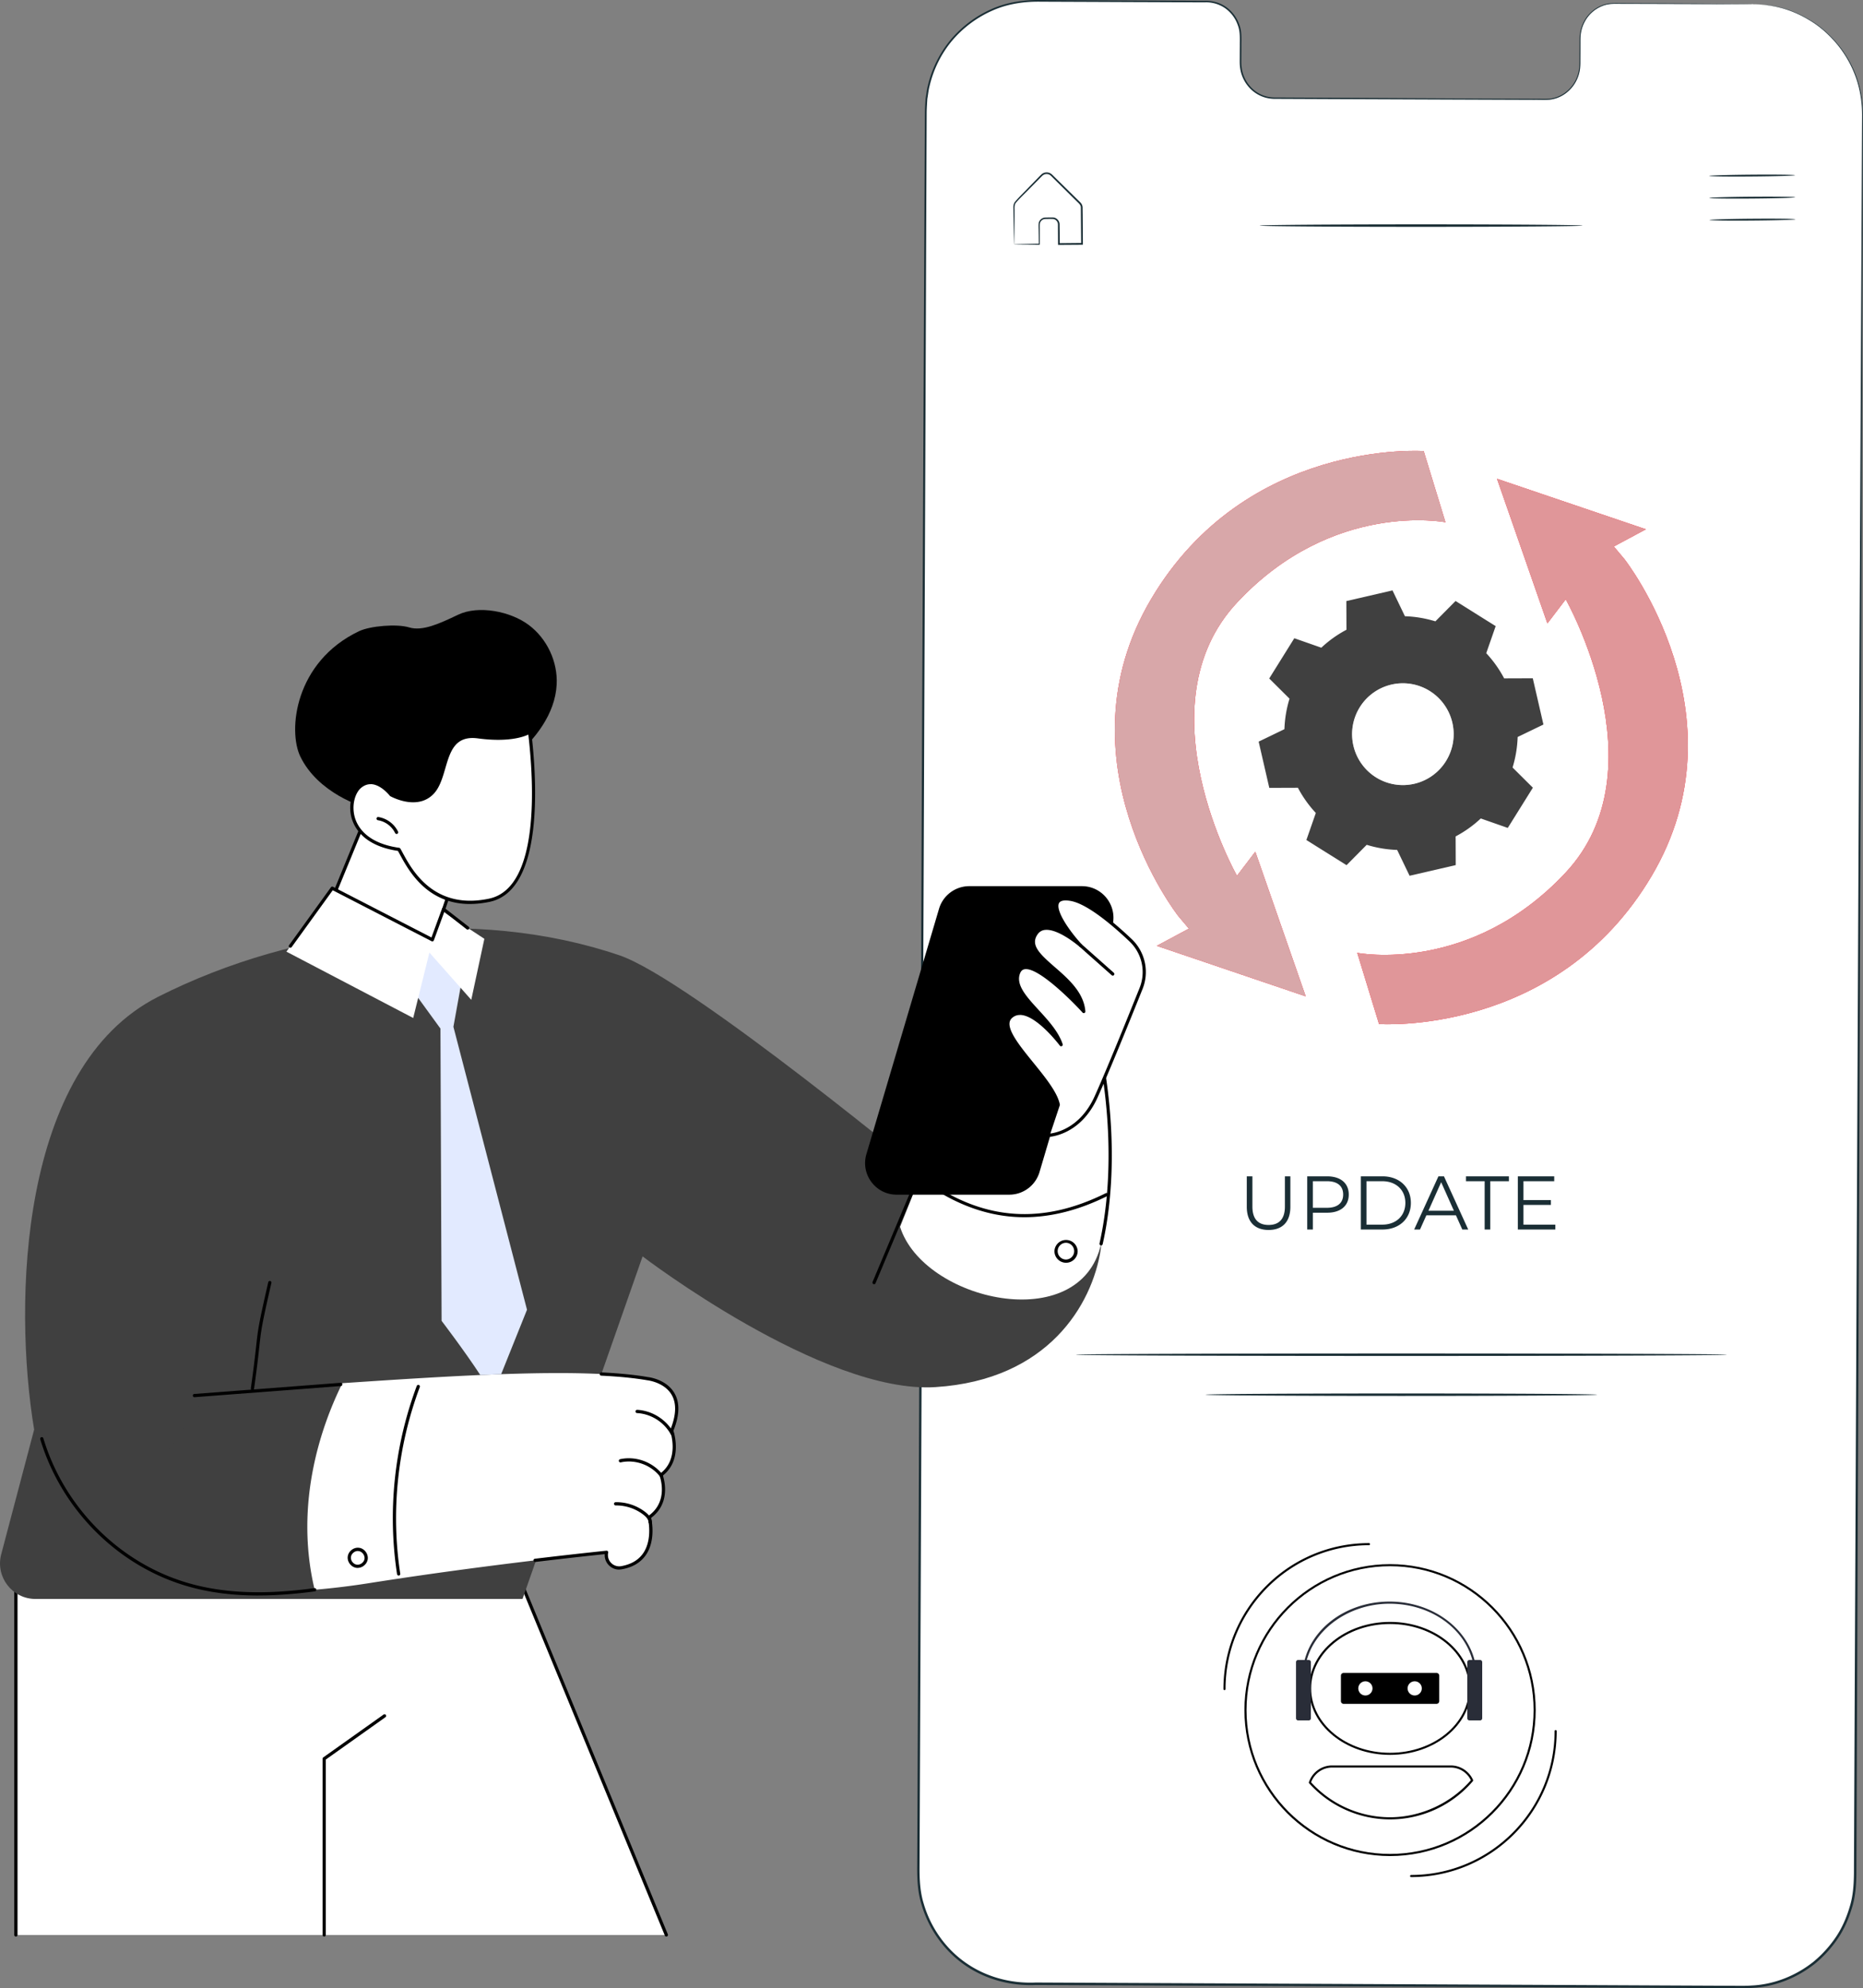 <svg xmlns="http://www.w3.org/2000/svg" width="239" height="255" fill="none"><rect width="100%" height="100%" fill="#808080" stroke="none"/><g clip-path="url(#a)"><path fill="#fff" d="M224.942.538 207.061.454c-2.398-.01-4.35 2.016-4.36 4.53l-.013 3.248c-.01 2.513-1.962 4.54-4.36 4.53l-34.853-.162c-2.398-.01-4.333-2.056-4.323-4.566l.014-3.25c.01-2.51-1.925-4.555-4.323-4.565l-6.288-.03-15.651-.075c-7.773-.037-14.102 6.25-14.135 14.038l-.952 226.118c-.034 7.785 6.237 14.122 14.004 14.156l92.041.426c7.774.037 14.102-6.249 14.135-14.038l.956-226.117C238.987 6.915 232.715.578 224.949.54l-.007-.003Z"/><path fill="#1A2E35" d="M224.942.538s.161.003.483.016c.319.034.802 0 1.425.118 1.248.155 3.143.568 5.269 1.851 1.073.612 2.166 1.496 3.196 2.618a14.141 14.141 0 0 1 2.659 4.217c.688 1.676 1.056 3.635 1.03 5.722l-.021 6.646-.285 79.538c-.13 33.583-.288 73.567-.462 117.966-.024 5.55-.044 11.168-.067 16.853-.007 1.422-.011 2.846-.017 4.274-.02 1.432-.121 2.9-.557 4.288-.409 1.387-.989 2.745-1.807 3.954a15.22 15.22 0 0 1-2.938 3.239c-2.291 1.825-5.151 2.984-8.116 3.118-.741.051-1.475.041-2.206.034l-2.207-.01-4.427-.02-17.918-.081c-12.056-.054-24.323-.111-36.775-.168-6.224-.03-12.495-.057-18.81-.087l-9.5-.044c-3.186.151-6.479-.706-9.132-2.564-2.663-1.848-4.624-4.633-5.53-7.717-.489-1.539-.573-3.176-.567-4.762l.021-4.754.08-18.85.158-36.855c.104-24.162.208-47.47.302-69.673a335357.16 335357.16 0 0 1 .412-91.62c.007-1.146.01-2.285.017-3.421.01-.568.053-1.139.087-1.707.101-.558.148-1.129.295-1.677a14.423 14.423 0 0 1 2.978-5.95 14.624 14.624 0 0 1 5.221-3.88c1.969-.874 4.142-1.18 6.238-1.15a49584.811 49584.811 0 0 1 18.163.09l2.891.014c.965-.043 1.961.225 2.753.783a4.632 4.632 0 0 1 1.703 2.258c.356.9.265 1.875.272 2.779 0 .46-.003.917-.007 1.37 0 .458-.02.911.041 1.348.107.877.476 1.72 1.046 2.376a4.16 4.16 0 0 0 2.156 1.354 4.74 4.74 0 0 0 1.275.13c.432 0 .865.004 1.297.007 1.721.01 3.414.017 5.078.027 6.656.037 12.85.067 18.551.098 2.851.016 5.581.03 8.18.043.647-.01 1.301.034 1.918-.016a4.16 4.16 0 0 0 1.73-.602 4.47 4.47 0 0 0 1.989-2.842c.131-.565.111-1.143.117-1.714 0-.571.007-1.132.01-1.687.01-.55-.023-1.102.081-1.643a4.85 4.85 0 0 1 .533-1.505 4.426 4.426 0 0 1 2.247-1.976c.922-.396 1.901-.272 2.79-.289 3.605.024 6.66.04 9.128.057 2.465.017 4.347.034 5.614.04 1.265.01 1.912.024 1.912.024s-.647.007-1.912.007c-1.267 0-3.149-.007-5.614-.01l-9.128-.027c-.895.017-1.858-.104-2.753.289a4.327 4.327 0 0 0-2.19 1.935 4.641 4.641 0 0 0-.52 1.469c-.097.52-.067 1.068-.074 1.622 0 .555-.003 1.116-.006 1.687-.004.568.017 1.16-.118 1.74a4.607 4.607 0 0 1-2.042 2.927 4.259 4.259 0 0 1-1.787.625c-.648.054-1.281.01-1.935.02l-8.18-.03-18.551-.074a67814.15 67814.15 0 0 0-6.375-.027 5.018 5.018 0 0 1-1.318-.134 4.379 4.379 0 0 1-2.257-1.411 4.674 4.674 0 0 1-1.094-2.477c-.06-.46-.04-.92-.04-1.37 0-.457.003-.914.007-1.371-.007-.918.077-1.852-.265-2.708a4.432 4.432 0 0 0-1.63-2.161 4.26 4.26 0 0 0-2.639-.743c-.956-.003-1.922-.006-2.891-.013-1.942-.007-3.907-.017-5.899-.023-3.987-.017-8.075-.034-12.264-.05-2.082-.031-4.205.271-6.157 1.145a14.364 14.364 0 0 0-5.134 3.82c-1.405 1.663-2.411 3.69-2.921 5.853-.144.538-.188 1.099-.288 1.647-.031.557-.074 1.115-.084 1.683l-.014 3.42c-.036 9.167-.073 18.699-.11 28.574-.077 19.747-.165 40.844-.252 63.047-.09 22.203-.184 45.511-.285 69.673-.05 12.082-.1 24.376-.154 36.855l-.081 18.85-.02 4.754c-.006 1.58.077 3.159.554 4.671.888 3.017 2.803 5.742 5.409 7.546 2.606 1.818 5.788 2.655 8.95 2.51l9.501.044c6.311.03 12.583.057 18.81.087 12.452.057 24.719.118 36.775.172 6.026.027 12.002.057 17.918.084l4.427.02 2.206.01c.735.007 1.469.017 2.19-.034 2.901-.131 5.701-1.263 7.945-3.051a15.02 15.02 0 0 0 2.874-3.168c.801-1.186 1.368-2.51 1.77-3.871.426-1.364.523-2.789.544-4.206l.02-4.274c.023-5.686.05-11.303.073-16.854.202-44.399.379-84.383.534-117.966.164-33.58.295-60.756.385-79.538.014-2.349.024-4.563.037-6.646.034-2.077-.325-4.019-1.006-5.688a14.121 14.121 0 0 0-2.629-4.2c-1.023-1.123-2.103-2.003-3.173-2.618-2.112-1.287-3.997-1.71-5.238-1.875-.62-.127-1.103-.097-1.422-.134-.318-.02-.479-.034-.479-.034l.003.014Z"/><path fill="#FF4F5B" d="m208.416 71.732-1.382-1.643 4.115-2.207-19.102-6.478 6.466 18.55 2.351-3.09s12.361 21.789 0 35.037c-12.274 13.155-26.745 10.305-26.745 10.305l2.794 9.129s22.777 1.62 34.97-18.99c12.197-20.61-3.467-40.61-3.467-40.61v-.003Zm-57.279 45.723 1.382 1.643-4.115 2.208 19.102 6.478-6.466-18.551-2.35 3.092s-12.362-21.79 0-35.038c12.274-13.158 26.744-10.306 26.744-10.306l-2.793-9.129s-22.778-1.62-34.971 18.991c-12.197 20.61 3.467 40.609 3.467 40.609v.003Z"/><path fill="#FF4F5B" d="m208.416 71.732-1.382-1.643 4.115-2.207-19.102-6.478 6.466 18.55 2.351-3.09s12.361 21.789 0 35.037c-12.274 13.155-26.745 10.305-26.745 10.305l2.794 9.129s22.777 1.62 34.97-18.99c12.197-20.61-3.467-40.61-3.467-40.61v-.003Zm-57.279 45.723 1.382 1.643-4.115 2.208 19.102 6.478-6.466-18.551-2.35 3.092s-12.362-21.79 0-35.038c12.274-13.158 26.744-10.306 26.744-10.306l-2.793-9.129s-22.778-1.62-34.971 18.991c-12.197 20.61 3.467 40.609 3.467 40.609v.003Z"/><path fill="#D8A7A9" d="m208.416 71.732-1.382-1.643 4.115-2.207-19.102-6.478 6.466 18.55 2.351-3.09s12.361 21.789 0 35.037c-12.274 13.155-26.745 10.305-26.745 10.305l2.794 9.129s22.777 1.62 34.97-18.99c12.197-20.61-3.467-40.61-3.467-40.61v-.003Z" opacity=".8"/><path fill="#CEBDBD" d="m151.137 117.455 1.382 1.643-4.115 2.208 19.102 6.478-6.466-18.551-2.35 3.092s-12.362-21.79 0-35.038c12.274-13.158 26.744-10.306 26.744-10.306l-2.793-9.129s-22.778-1.62-34.971 18.991c-12.197 20.61 3.467 40.609 3.467 40.609v.003Z" opacity=".8"/><path fill="#404040" fill-rule="evenodd" d="M190.669 83.775c.916.981 1.683 2.07 2.297 3.232l3.672-.013 1.365 5.93-3.306 1.596a15.038 15.038 0 0 1-.654 3.915l2.605 2.59-3.219 5.158-3.464-1.213a14.841 14.841 0 0 1-3.226 2.301l.013 3.679-5.919 1.368-1.596-3.313a14.943 14.943 0 0 1-3.907-.655l-2.586 2.611-5.151-3.226 1.211-3.471a14.859 14.859 0 0 1-2.297-3.232l-3.672.013-1.365-5.93 3.306-1.596a14.99 14.99 0 0 1 .654-3.911l-2.605-2.59 3.219-5.162 3.464 1.213a14.851 14.851 0 0 1 3.226-2.301l-.013-3.68 5.919-1.367 1.596 3.313a14.91 14.91 0 0 1 3.907.655l2.586-2.61 5.147 3.225-1.21 3.47h.003Zm-7.244 4.852a6.505 6.505 0 0 0-8.977 2.073 6.536 6.536 0 0 0 2.069 8.995 6.505 6.505 0 0 0 8.977-2.074 6.532 6.532 0 0 0-2.069-8.994Z" clip-rule="evenodd"/><path fill="#fff" fill-rule="evenodd" d="M183.425 88.626a6.505 6.505 0 0 0-8.977 2.074 6.536 6.536 0 0 0 2.069 8.994 6.505 6.505 0 0 0 8.977-2.073 6.532 6.532 0 0 0-2.069-8.995Z" clip-rule="evenodd" opacity=".6"/><path fill="#1A2E35" d="M159.947 154.775v-3.908h.721v3.878c0 1.616.758 2.358 2.079 2.358 1.322 0 2.09-.739 2.09-2.358v-3.878h.701v3.908c0 1.959-1.05 2.97-2.791 2.97-1.74 0-2.8-1.015-2.8-2.97Zm13.082-1.569c0 1.451-1.049 2.328-2.78 2.328h-1.827v2.154h-.721v-6.821h2.548c1.731 0 2.78.877 2.78 2.339Zm-.717 0c0-1.092-.721-1.714-2.083-1.714h-1.807v3.411h1.807c1.362 0 2.083-.625 2.083-1.697Zm2.27-2.339h2.77c2.176 0 3.645 1.405 3.645 3.411 0 2.005-1.469 3.41-3.645 3.41h-2.77v-6.821Zm2.733 6.196c1.808 0 2.975-1.149 2.975-2.785 0-1.637-1.167-2.786-2.975-2.786h-2.012v5.574h2.012v-.003Zm9.464-1.196h-3.793l-.818 1.821h-.748l3.112-6.821h.711l3.112 6.821h-.758l-.818-1.821Zm-.262-.585-1.633-3.662-1.633 3.662h3.266Zm3.944-3.79h-2.391v-.625h5.503v.625h-2.391v6.196h-.718v-6.196h-.003Zm9.072 5.571v.625h-4.813v-6.821h4.668v.625h-3.947v2.426h3.521v.615h-3.521v2.533h4.095l-.003-.003Zm30.745-134.588c0 .064-2.465.138-5.507.161-3.042.027-5.506-.006-5.506-.07s2.464-.138 5.506-.162c3.042-.023 5.507.007 5.507.071Zm.023 2.825c0 .064-2.465.138-5.506.162-3.042.027-5.507-.007-5.507-.07 0-.064 2.465-.138 5.507-.162 3.041-.023 5.506.007 5.506.07Zm.024 2.823c0 .064-2.465.138-5.507.162-3.042.026-5.506-.007-5.506-.071 0-.064 2.464-.138 5.506-.161 3.042-.024 5.507.006 5.507.07Zm-100.204 3.222s.083-.01.228-.016c.181-.007.389-.014.637-.02l2.351-.058-.064.067c-.007-.52-.017-1.091-.027-1.706 0-.32-.027-.619.004-.985a.902.902 0 0 1 .788-.726c.379-.006.711-.023 1.123-.006.423.05.785.46.771.91.01.797.017 1.63.027 2.493l-.11-.107 2.964-.03-.114.114c-.01-1.196-.02-2.436-.034-3.703 0-.316-.006-.631-.006-.944 0-.292-.178-.484-.416-.702l-1.298-1.28c-.426-.42-.842-.834-1.251-1.237l-.607-.601c-.208-.202-.372-.41-.613-.46a.79.79 0 0 0-.681.13c-.181.152-.372.367-.554.545l-1.063 1.075c-.67.695-1.368 1.334-1.874 1.935-.215.333-.134.74-.151 1.11v1.047l-.01 1.687c-.004.43-.01.786-.014 1.079a4.97 4.97 0 0 1-.013.39c-.007.006-.013-.118-.02-.357-.007-.285-.017-.638-.03-1.062-.01-.487-.024-1.051-.037-1.7a216.87 216.87 0 0 1-.02-1.068c0-.192-.007-.386-.01-.585 0-.211.053-.43.164-.621.55-.676 1.204-1.27 1.878-1.986l1.056-1.085c.191-.189.346-.373.574-.568a1 1 0 0 1 .858-.168c.315.07.52.329.711.51l.607.599 1.254 1.233 1.298 1.277c.104.11.228.204.332.359a.945.945 0 0 1 .154.5c0 .313.007.629.011.948.01 1.267.02 2.507.026 3.703v.114h-.114l-2.964.02h-.108v-.107c-.003-.864-.01-1.694-.013-2.493a.717.717 0 0 0-.6-.723c-.342-.017-.745-.006-1.077 0a.732.732 0 0 0-.64.578c-.03.3-.007.649-.014.951v1.774h-.063l-2.391-.017a63.72 63.72 0 0 1-.624-.01 1.417 1.417 0 0 1-.205-.01l.014-.007Zm72.889-2.409c0 .088-9.269.158-20.698.158s-20.698-.07-20.698-.158c0-.087 9.266-.158 20.698-.158s20.698.07 20.698.158Zm18.498 144.809c0 .088-18.686.158-41.728.158s-41.731-.07-41.731-.158c0-.087 18.679-.158 41.731-.158 23.053 0 41.728.071 41.728.158Zm-16.627 5.128c0 .087-11.241.158-25.101.158s-25.105-.071-25.105-.158c0-.088 11.238-.158 25.105-.158s25.101.07 25.101.158Z"/><path fill="#fff" d="M85.485 248.162 66.27 201.526l-29.856-13.282L2.04 201.526v46.636h83.446Z"/><path fill="#000" d="M85.485 248.371a.206.206 0 0 1-.191-.128L66.112 201.68l-29.703-13.211-34.162 13.198v46.495a.21.21 0 0 1-.208.209.21.21 0 0 1-.208-.209v-46.636a.21.21 0 0 1 .134-.195l34.374-13.282a.215.215 0 0 1 .158.003l29.856 13.282c.047.02.087.061.107.111l19.213 46.637a.208.208 0 0 1-.114.272.233.233 0 0 1-.08.017h.006Z"/><path fill="#000" d="M41.59 248.371a.21.21 0 0 1-.207-.209V225.56c0-.068.033-.131.087-.168l7.74-5.497a.205.205 0 0 1 .288.05.206.206 0 0 1-.05.289l-7.653 5.433v22.495a.21.21 0 0 1-.208.209h.004Z"/><path fill="#404040" d="M120.04 151.734S88.51 125.6 79.476 122.526c-18.606-6.334-41.403-3.693-59.21 5.325C2.462 136.873 1.68 167.089 4.38 183.348L.154 199.352c-.76 2.889 1.416 5.718 4.4 5.718h62.48l15.403-43.935s23.149 17.694 37.6 16.763c14.45-.93 20.077-10.614 21.164-17.586 1.335-8.578-21.164-8.578-21.164-8.578h.003Z"/><path fill="#404040" d="M26.715 178.742s7.444-.699 17.213-1.351c-2.595 5.241-6.24 15.268-3.558 26.497-12.217 1.031-21.7-.595-24.682-2.897-3.528-2.718 11.03-22.253 11.03-22.253l-.003.004Z"/><path fill="#fff" d="M43.925 177.394c13.998-.931 30.658-2.059 39.152-.574 0 0 5.61.574 3.1 6.673 0 0 1.347 3.675-1.376 5.678 0 0 1.362 3.397-1.496 5.416 0 0 1.45 5.608-3.595 6.485-1.153.202-2.14-.84-1.888-1.986 0 0-15.027 1.516-30.51 3.962a97.557 97.557 0 0 1-6.945.843c-2.683-11.229.962-21.255 3.558-26.497Z"/><path fill="#000" d="M79.428 201.304c-.5 0-.985-.205-1.338-.575a1.853 1.853 0 0 1-.51-1.407c-.932.097-4.272.446-8.91 1.004a.205.205 0 0 1-.231-.181.208.208 0 0 1 .181-.232c5.48-.655 9.145-1.028 9.182-1.032a.213.213 0 0 1 .174.068.21.21 0 0 1 .047.181 1.448 1.448 0 0 0 1.65 1.737c1.325-.232 2.3-.82 2.901-1.754 1.19-1.848.537-4.448.53-4.475a.21.21 0 0 1 .08-.222c2.693-1.902 1.436-5.137 1.422-5.171a.206.206 0 0 1 .07-.245c2.563-1.885 1.315-5.403 1.302-5.44a.232.232 0 0 1 0-.151c.781-1.899.838-3.431.168-4.553-.953-1.596-3.076-1.831-3.096-1.831-1.613-.283-3.598-.481-5.919-.595a.212.212 0 0 1-.198-.218.21.21 0 0 1 .218-.199c2.338.115 4.34.316 5.956.598.08.007 2.338.259 3.394 2.03.731 1.226.694 2.859-.11 4.852.174.551 1.086 3.827-1.349 5.745.222.692.963 3.582-1.505 5.43.127.591.523 2.9-.614 4.664-.668 1.035-1.734 1.686-3.18 1.938a2.014 2.014 0 0 1-.318.027l.004.007Z"/><path fill="#000" d="M86.253 184.104a.212.212 0 0 1-.184-.111c-.846-1.586-2.55-2.671-4.343-2.762a.211.211 0 0 1-.198-.218.21.21 0 0 1 .218-.198c1.935.101 3.776 1.27 4.688 2.983a.21.21 0 0 1-.084.283.195.195 0 0 1-.097.023Zm-1.415 5.353a.206.206 0 0 1-.164-.081c-1.16-1.499-3.183-2.231-5.034-1.825a.211.211 0 0 1-.248-.157.213.213 0 0 1 .157-.249c2.002-.44 4.192.353 5.45 1.976a.208.208 0 0 1-.164.336h.003Zm-1.425 5.97a.21.21 0 0 1-.208-.198c-.017-.309-.228-.622-.647-.951a5.707 5.707 0 0 0-3.595-1.203.209.209 0 0 1-.007-.416 6.059 6.059 0 0 1 3.86 1.29c.52.406.781.82.805 1.253a.208.208 0 0 1-.195.219h-.01l-.003.006Zm-32.271 6.64a.209.209 0 0 1-.205-.175c-1.23-8.081-.356-16.43 2.529-24.145a.209.209 0 0 1 .268-.121.21.21 0 0 1 .12.269c-2.86 7.647-3.729 15.926-2.508 23.937a.206.206 0 0 1-.174.235h-.03Zm-5.265-.978a.933.933 0 0 1-.175-.014c-.67-.1-1.18-.779-1.09-1.454.091-.676.762-1.197 1.436-1.113.013 0 .023.004.037.007h.037c.667.121 1.16.813 1.05 1.485-.101.612-.681 1.086-1.295 1.086v.003Zm.03-2.171c-.42 0-.828.343-.885.763-.06.45.291.921.74.988.45.067.926-.279.997-.726.074-.447-.265-.927-.715-1.008a.042.042 0 0 1-.023-.007h-.027a.915.915 0 0 0-.09-.006l.003-.004Zm-13.518-20.62h-.03a.21.21 0 0 1-.178-.235c.392-2.796.556-4.314.68-5.423.242-2.194.299-2.715 1.553-8.192a.206.206 0 1 1 .403.094c-1.251 5.453-1.308 5.968-1.546 8.145a158.72 158.72 0 0 1-.681 5.436.206.206 0 0 1-.205.178l.004-.003Z"/><path fill="#000" d="M24.944 179.192a.21.21 0 0 1-.208-.192.204.204 0 0 1 .19-.221l18.77-1.432a.203.203 0 0 1 .222.192.205.205 0 0 1-.191.222l-18.77 1.431h-.017.004Z"/><path fill="#fff" d="M141.204 135.475s2.733 12.103.057 24.044c-2.676 11.942-22.81 7.315-25.792-2.174l6.392-16.024 19.343-5.849v.003Z"/><path fill="#000" d="M112.133 164.7a.208.208 0 0 1-.191-.289l9.725-23.17a.198.198 0 0 1 .131-.118l19.343-5.85a.208.208 0 0 1 .261.155c.027.121 2.71 12.287.057 24.138a.21.21 0 0 1-.248.158.21.21 0 0 1-.157-.249c2.438-10.889.335-22.048-.01-23.735l-19.035 5.756-9.689 23.08a.205.205 0 0 1-.191.128l.004-.004Z"/><path fill="#000" d="M138.793 113.652h-14.447a4.048 4.048 0 0 0-3.88 2.9l-9.316 31.469c-.768 2.594 1.177 5.198 3.88 5.198h14.447a4.045 4.045 0 0 0 3.88-2.9l9.316-31.469c.768-2.594-1.177-5.198-3.88-5.198Z"/><path fill="#fff" d="m135.762 141.698-1.308 3.921s3.947-.027 6.16-4.919c1.472-3.249 4.142-9.845 5.768-13.907a5.66 5.66 0 0 0-1.354-6.216c-2.298-2.174-5.544-4.899-7.704-5.245-3.658-.585-.768 3.682 1.295 5.923 0 0-4.172-3.638-5.654-1.575-2.22 3.091 5.684 5.211 6.066 10.049 0 0-7.149-7.899-8.35-5.003-1.16 2.799 4.249 5.652 5.443 9.26 0 0-4.246-5.678-6.472-3.538-2.073 1.99 5.462 7.816 6.106 11.25h.004Z"/><path fill="#000" d="M134.45 145.827a.2.2 0 0 1-.167-.087.208.208 0 0 1-.03-.188l1.291-3.871c-.295-1.428-1.831-3.317-3.314-5.148-2.075-2.56-4.037-4.976-2.723-6.239.419-.4.926-.581 1.513-.531 1.448.118 3.092 1.619 4.151 2.769-.607-.935-1.421-1.828-2.22-2.699-1.633-1.787-3.175-3.474-2.464-5.191.174-.423.472-.675.882-.746 1.908-.332 5.972 3.74 7.35 5.195-.452-1.942-2.166-3.431-3.692-4.761-1.791-1.559-3.484-3.031-2.233-4.775.292-.41.701-.645 1.21-.705 1.037-.121 2.324.531 3.297 1.162-1.194-1.542-2.317-3.44-1.811-4.391.262-.488.889-.656 1.861-.501 2.204.353 5.463 3.078 7.811 5.299a5.835 5.835 0 0 1 1.405 6.444c-1.513 3.777-4.276 10.608-5.772 13.914-2.243 4.956-6.308 5.04-6.348 5.04l.003.01Zm-3.611-15.654a1.46 1.46 0 0 0-1.043.423c-1.04.998.892 3.377 2.756 5.675 1.536 1.892 3.122 3.847 3.411 5.383a.217.217 0 0 1-.007.104l-1.207 3.622c.942-.128 3.897-.836 5.677-4.768 1.493-3.299 4.253-10.123 5.765-13.897a5.423 5.423 0 0 0-1.304-5.987c-2.304-2.184-5.493-4.855-7.593-5.191-.536-.088-1.22-.108-1.432.285-.466.874 1.151 3.377 2.911 5.292a.209.209 0 0 1-.003.286.207.207 0 0 1-.285.013c-.027-.023-2.717-2.345-4.43-2.147a1.273 1.273 0 0 0-.923.535c-.979 1.364.185 2.493 2.17 4.216 1.754 1.526 3.743 3.256 3.937 5.692a.21.21 0 0 1-.124.208.21.21 0 0 1-.235-.05c-1.492-1.646-5.741-5.853-7.434-5.561-.265.047-.453.209-.57.494-.611 1.475.778 2.994 2.387 4.751 1.248 1.361 2.536 2.772 3.062 4.365a.203.203 0 0 1-.101.248.205.205 0 0 1-.261-.06c-.027-.037-2.834-3.756-4.97-3.931a1.907 1.907 0 0 0-.151-.007l-.003.007Z"/><path fill="#000" d="M142.751 125.126a.197.197 0 0 1-.138-.054l-4.132-3.666a.204.204 0 0 1-.016-.292.203.203 0 0 1 .291-.017l4.132 3.666a.205.205 0 0 1 .017.292.202.202 0 0 1-.154.071Zm-11.336 30.983c-.526 0-1.053-.02-1.576-.064-3.769-.309-7.495-1.747-11.077-4.271a.207.207 0 1 1 .239-.339c7.257 5.114 14.732 5.635 22.851 1.596a.208.208 0 1 1 .184.373c-3.615 1.797-7.18 2.705-10.621 2.705Zm5.346 5.843a1.49 1.49 0 0 1-1.489-1.489 1.49 1.49 0 0 1 2.978 0 1.49 1.49 0 0 1-1.489 1.489Zm0-2.564a1.075 1.075 0 0 0 0 2.151 1.076 1.076 0 0 0 0-2.151ZM33.127 204.627c-5.655 0-10.303-1.122-14.538-3.451-6.422-3.528-11.315-9.576-13.424-16.595a.207.207 0 0 1 .396-.121c2.079 6.915 6.901 12.876 13.23 16.35 5.838 3.209 12.488 4.096 21.552 2.873a.206.206 0 0 1 .232.178.208.208 0 0 1-.178.235c-2.606.35-5.017.528-7.267.528l-.004.003Z"/><path fill="#fff" d="m59.573 108.131-2.643 8.427 2.223 7.261s-16.56 2.382-18.162-1.387c-1.308-3.078 1.747-7.413 1.747-7.413l5.775-14.071 11.06 7.183Z"/><path fill="#000" d="M41.648 117.882a.2.2 0 0 1-.077-.017.207.207 0 0 1-.114-.272l8.293-20.207a.207.207 0 0 1 .339-.067l10.05 10.056a.212.212 0 0 1 .05.215l-3.061 9.039a.208.208 0 0 1-.262.131.208.208 0 0 1-.13-.262l3.02-8.918-9.738-9.744-8.176 19.918a.206.206 0 0 1-.19.128h-.004Zm14.517 2.89h-.036a.207.207 0 0 1-.168-.242l.624-3.474a.205.205 0 0 1 .241-.168c.114.02.188.127.168.242l-.624 3.474a.205.205 0 0 1-.205.171v-.003Z"/><path fill="#000" d="M38.542 97.06c-1.65-3.383-.704-12.183 7.499-16.1 1.455-.696 4.9-.969 6.442-.495 1.72.528 3.917-.494 6.281-1.623 2.64-1.26 6.74-.433 9.078 1.32 2.341 1.755 3.723 4.712 3.572 7.635-.198 3.793-2.77 7.062-5.668 9.515-2.9 2.453-6.264 4.385-9.903 5.464-2.958.876-5.04 1.347-8.105.96-1.382-.174-6.952-2.083-9.192-6.672l-.004-.004Z"/><path fill="#fff" d="M51.179 108.938c1.026 1.743 3.658 8.174 11.586 6.525 6.905-1.438 5.885-15.722 5.185-21.575 0 0-1.852 1.25-6.614.612-4.762-.639-3.759 4.868-5.791 7.113-2.032 2.244-5.37.322-5.37.322s-2.048-2.674-3.99-1.045c-1.677 1.408-2.14 7.04 4.997 8.044l-.003.004Z"/><path fill="#000" d="M60.287 115.94c-5.547 0-7.898-4.348-8.98-6.344a22.693 22.693 0 0 0-.259-.467c-4.3-.638-5.56-2.893-5.932-4.19-.514-1.794.097-3.508.928-4.206.527-.441 1.11-.629 1.73-.562 1.302.145 2.345 1.371 2.533 1.603.345.185 3.29 1.677 5.077-.302.67-.739 1.01-1.902 1.338-3.024.63-2.157 1.342-4.6 4.638-4.156 4.631.621 6.452-.568 6.47-.578a.207.207 0 0 1 .322.148c.727 6.068 1.666 20.344-5.346 21.802-.906.189-1.744.273-2.522.273l.003.003Zm-12.75-15.365c-.433 0-.842.161-1.22.477-.745.625-1.245 2.204-.799 3.773.345 1.21 1.543 3.323 5.69 3.908.065.01.118.047.152.101.09.154.194.346.312.564 1.043 1.925 3.316 6.122 8.645 6.122.741 0 1.543-.081 2.408-.262 6.57-1.368 5.765-14.932 5.054-21.047-.691.326-2.666 1.001-6.473.49-2.94-.393-3.544 1.674-4.185 3.861-.342 1.17-.694 2.376-1.428 3.185-2.12 2.342-5.59.383-5.628.363a.212.212 0 0 1-.06-.054c-.01-.013-1.046-1.344-2.277-1.478a1.873 1.873 0 0 0-.198-.01l.007.007Z"/><path fill="#000" d="M50.877 106.955a.21.21 0 0 1-.188-.117 3.012 3.012 0 0 0-2.21-1.643.205.205 0 0 1-.171-.239.204.204 0 0 1 .238-.171 3.439 3.439 0 0 1 2.519 1.875.208.208 0 0 1-.188.299v-.004Z"/><path fill="#E2EAFF" d="m55.109 119.703-2.492 6.865 3.887 5.349.148 37.484s2.97 3.894 4.963 6.948c1.163-.064 2.676-.104 2.676-.104l3.317-8.269-9.44-36.288 1.093-6.044-4.152-5.938v-.003Z"/><path fill="#fff" d="m42.674 113.964 11.855 6.052 2.34-3.075 5.269 3.464-1.68 7.826-5.37-6.062-2.078 8.39-16.268-8.51 5.932-8.085Z"/><path fill="#000" d="M37.255 121.551a.2.2 0 0 1-.12-.04.206.206 0 0 1-.048-.289l5.37-7.429a.205.205 0 0 1 .26-.064l12.634 6.505 1.355-3.696a.21.21 0 0 1 .137-.128.208.208 0 0 1 .184.037l3.1 2.409a.21.21 0 0 1 .036.293.209.209 0 0 1-.292.037l-2.874-2.235-1.338 3.649a.196.196 0 0 1-.12.121.217.217 0 0 1-.172-.01l-12.683-6.532-5.265 7.285a.205.205 0 0 1-.167.087h.003Z"/><path fill="#fff" d="M178.328 237.904c10.244 0 18.548-8.32 18.548-18.584s-8.304-18.584-18.548-18.584c-10.244 0-18.549 8.32-18.549 18.584s8.305 18.584 18.549 18.584Z"/><path fill="#000" d="M178.328 238.042c-10.302 0-18.683-8.397-18.683-18.718 0-10.322 8.381-18.719 18.683-18.719s18.682 8.397 18.682 18.719c0 10.321-8.38 18.718-18.682 18.718Zm0-37.172c-10.155 0-18.415 8.276-18.415 18.45s8.26 18.45 18.415 18.45c10.154 0 18.414-8.276 18.414-18.45s-8.26-18.45-18.414-18.45Z"/><path fill="#000" d="M178.328 225.066c-5.732 0-10.393-3.824-10.393-8.528 0-4.704 4.661-8.528 10.393-8.528 5.731 0 10.392 3.828 10.392 8.528 0 4.701-4.661 8.528-10.392 8.528Zm0-16.783c-5.584 0-10.125 3.702-10.125 8.259 0 4.556 4.541 8.258 10.125 8.258 5.583 0 10.124-3.702 10.124-8.258 0-4.557-4.541-8.259-10.124-8.259Z"/><path fill="#292D38" d="M167.898 212.896h-1.361a.275.275 0 0 0-.275.276v7.2c0 .152.123.276.275.276h1.361a.276.276 0 0 0 .275-.276v-7.2a.275.275 0 0 0-.275-.276Zm21.976 0h-1.362a.275.275 0 0 0-.275.276v7.2c0 .152.123.276.275.276h1.362a.276.276 0 0 0 .275-.276v-7.2a.275.275 0 0 0-.275-.276Z"/><path fill="#000" d="M184.29 214.559h-11.922a.346.346 0 0 0-.345.346v3.269c0 .192.155.347.345.347h11.922a.346.346 0 0 0 .346-.347v-3.269a.346.346 0 0 0-.346-.346Z"/><path fill="#292D38" d="M167.298 214.102h-.017a.137.137 0 0 1-.117-.151c.64-4.872 5.412-8.545 11.103-8.545 2.676 0 5.265.827 7.287 2.332 2.009 1.492 3.341 3.548 3.75 5.796a.135.135 0 0 1-.108.158.133.133 0 0 1-.157-.107c-.839-4.58-5.369-7.906-10.775-7.906-5.406 0-10.215 3.571-10.839 8.309a.137.137 0 0 1-.134.118l.007-.004Z"/><path fill="#fff" d="M175.165 217.449a.91.91 0 1 0-.002-1.82.91.91 0 0 0 .002 1.82Zm6.325 0a.91.91 0 1 0-.002-1.82.91.91 0 0 0 .002 1.82Z"/><path fill="#000" d="M178.328 233.341c-3.944 0-7.73-1.686-10.383-4.633a.13.13 0 0 1-.027-.135 3.135 3.135 0 0 1 2.978-2.15h15.218a3.14 3.14 0 0 1 2.864 1.862.14.14 0 0 1-.02.144 13.975 13.975 0 0 1-10.627 4.912h-.003Zm-10.128-4.754a13.74 13.74 0 0 0 10.128 4.482c3.839 0 7.75-1.73 10.365-4.754a2.876 2.876 0 0 0-2.582-1.623h-15.218a2.866 2.866 0 0 0-2.697 1.892l.004.003Zm12.82 12.153a.135.135 0 0 1 0-.269c10.155 0 18.415-8.275 18.415-18.449 0-.074.06-.135.134-.135.074 0 .134.061.134.135 0 10.322-8.381 18.718-18.683 18.718Zm-23.934-23.98a.136.136 0 0 1-.134-.135c0-10.321 8.381-18.718 18.683-18.718a.135.135 0 0 1 0 .269c-10.155 0-18.415 8.275-18.415 18.449 0 .074-.06.135-.134.135Z"/></g><defs><clipPath id="a"><path fill="#fff" d="M0 0h239v255H0z"/></clipPath></defs></svg>